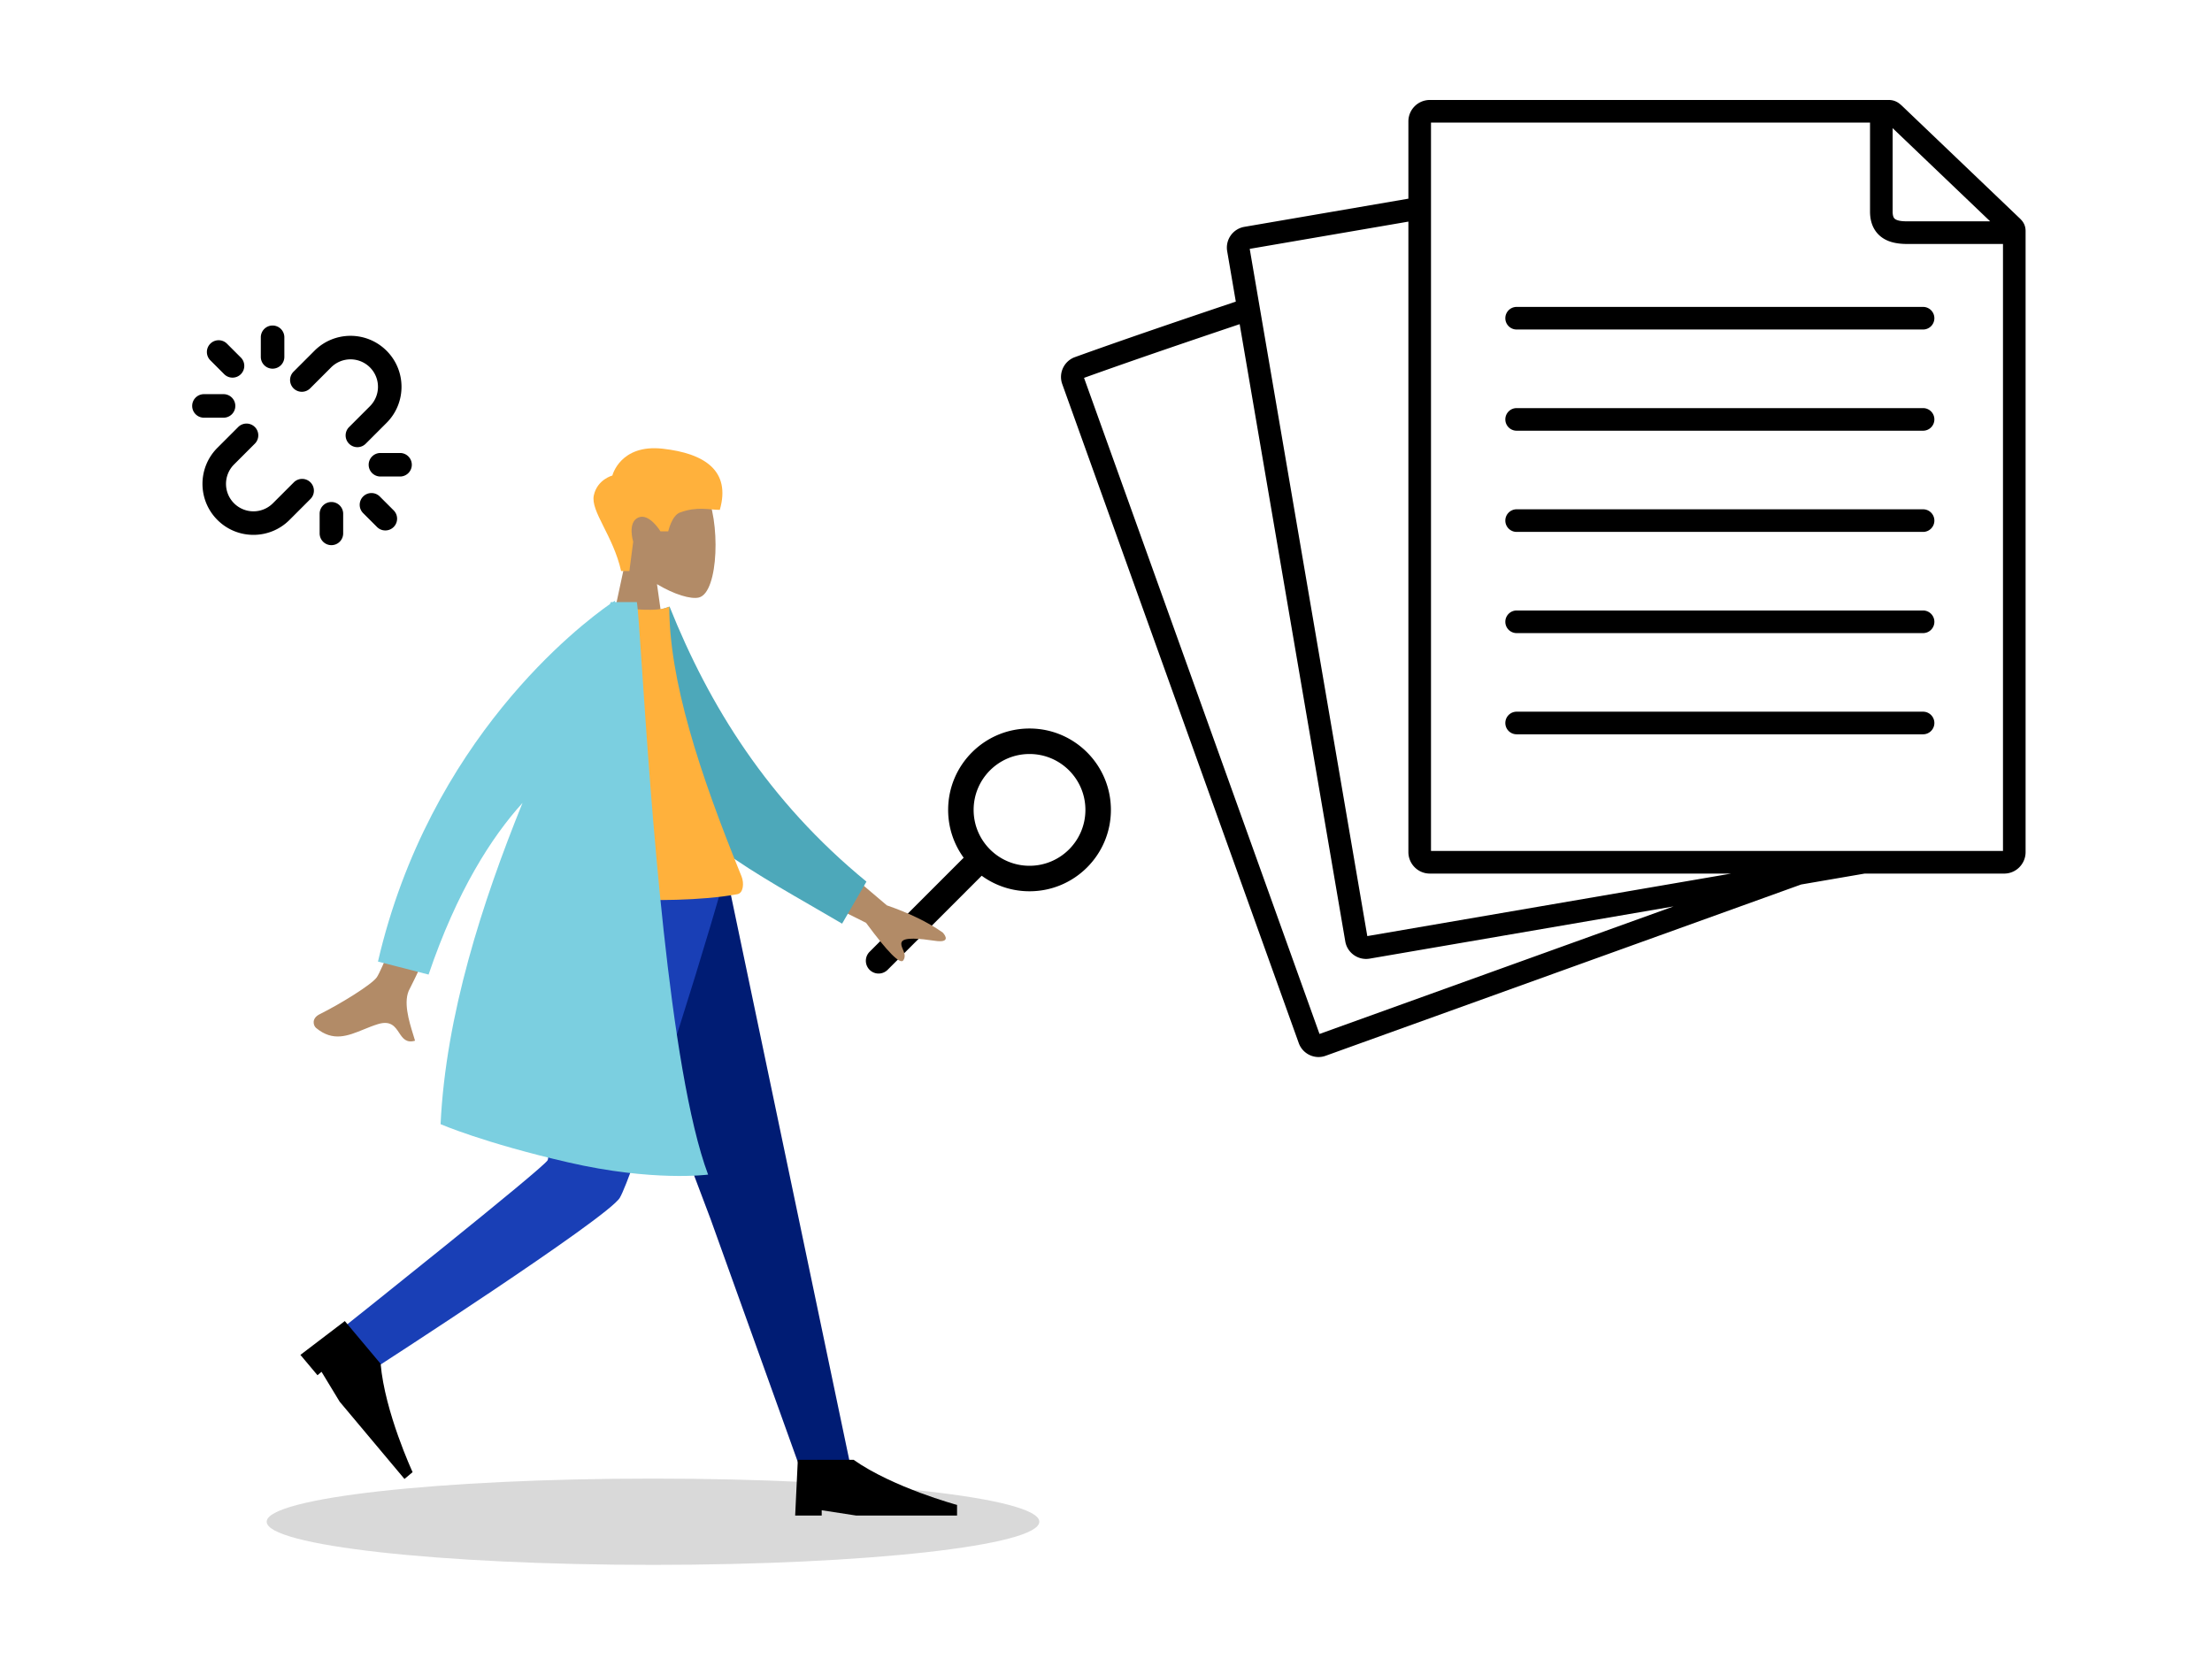 <svg xmlns="http://www.w3.org/2000/svg" width="564" height="423" fill="none"><path fill="#000" fill-rule="evenodd" d="M262.5 192.25c7.87 0 14.25 6.38 14.25 14.25s-6.38 14.25-14.25 14.25-14.25-6.38-14.25-14.25 6.38-14.25 14.25-14.25m20.75 14.25c0-11.46-9.29-20.75-20.75-20.75s-20.75 9.29-20.75 20.75c0 4.557 1.469 8.771 3.959 12.194l-24.007 24.008a3.25 3.25 0 0 0 4.596 4.596l24.008-24.008a20.65 20.65 0 0 0 12.194 3.96c11.46 0 20.75-9.29 20.75-20.75m81.615-175.245v185.717h145.842V62.2h-23.269q-.16 0-.369.004c-1.182.014-3.477.042-5.486-.733-1.222-.47-2.481-1.277-3.412-2.632-.93-1.354-1.363-3.01-1.363-4.885v-22.7zm117.707 1.42v21.28c0 .985.22 1.431.35 1.62.128.186.334.364.735.518.907.35 2.041.347 3.375.344h20.407zm33.899 26.627v-.383c0-.388-.04-.888-.233-1.432a4.1 4.1 0 0 0-.745-1.277 9 9 0 0 0-.67-.692l-.165-.155c-.156-.148-.317-.3-.513-.49l-.024-.024-28.229-26.974-.005-.006-.324-.31c-.44-.424-.915-.882-1.319-1.183a4.4 4.4 0 0 0-1.28-.674 4.5 4.5 0 0 0-1.403-.212H364.557a5.464 5.464 0 0 0-5.456 5.461v19.705l-41.842 7.187-.01.002a5.367 5.367 0 0 0-4.352 6.194l.001.005 2.2 12.858c-13.933 4.698-27.747 9.375-41.021 14.153l-.015.006c-2.752 1.007-4.212 4.055-3.227 6.84l.004.012 26.427 73.614 33.886 94.437.005.015c1 2.743 4.049 4.234 6.856 3.211l.009-.004 121.222-43.665 16.204-2.784h35.568c3.035 0 5.455-2.489 5.455-5.475zM441.41 222.737h-76.853c-3.034 0-5.456-2.489-5.456-5.475V56.505l-40.456 6.949 29.981 175.226zm-14.689 8.372-77.518 13.32-.018.003c-2.886.477-5.663-1.47-6.172-4.374l-.002-.011-26.929-157.394c-13.511 4.557-26.852 9.08-39.681 13.692l26.29 73.234 33.747 94.051zM383.82 81.135a2.883 2.883 0 0 1 2.883-2.882h103.626a2.882 2.882 0 1 1 0 5.764H386.703a2.883 2.883 0 0 1-2.883-2.882m0 25.802a2.883 2.883 0 0 1 2.883-2.882h103.626a2.882 2.882 0 0 1 0 5.765H386.703a2.883 2.883 0 0 1-2.883-2.883m0 25.802a2.883 2.883 0 0 1 2.883-2.882h103.626a2.882 2.882 0 0 1 0 5.765H386.703a2.883 2.883 0 0 1-2.883-2.883m0 25.803a2.883 2.883 0 0 1 2.883-2.883h103.626a2.882 2.882 0 0 1 0 5.765H386.703a2.883 2.883 0 0 1-2.883-2.882m0 25.802a2.88 2.88 0 0 1 2.883-2.882h103.626a2.882 2.882 0 1 1 0 5.764H386.703a2.88 2.88 0 0 1-2.883-2.882M69.5 83a3 3 0 0 1 3 3v5a3 3 0 1 1-6 0v-5a3 3 0 0 1 3-3m10.682 6.433c5.077-5.077 13.308-5.077 18.385 0l-2.122 2.122 2.122-2.122c5.077 5.077 5.077 13.308 0 18.385l-5.303 5.303a3 3 0 1 1-4.243-4.242l5.303-5.304a7 7 0 1 0-9.9-9.9l-5.303 5.304a3 3 0 1 1-4.242-4.242zl2.121 2.122zM53.629 87.63a3 3 0 0 1 4.242 0l3.536 3.535a3 3 0 0 1-4.243 4.243L53.63 91.87a3 3 0 0 1 0-4.242M49 103.5a3 3 0 0 1 3-3h5a3 3 0 1 1 0 6h-5a3 3 0 0 1-3-3m15.98 5.379a3 3 0 0 1 0 4.242l-5.304 5.304a7 7 0 0 0 0 9.899 7 7 0 0 0 9.9 0l5.303-5.303a3 3 0 1 1 4.242 4.242l-5.303 5.304c-5.077 5.077-13.308 5.077-18.385 0s-5.077-13.308 0-18.385l5.304-5.303a3 3 0 0 1 4.242 0M94 118.5a3 3 0 0 1 3-3h5a3 3 0 1 1 0 6h-5a3 3 0 0 1-3-3m-1.407 8.093a3 3 0 0 1 4.243 0l3.535 3.536a2.999 2.999 0 1 1-4.242 4.242l-3.536-3.535a3 3 0 0 1 0-4.243M84.5 128a3 3 0 0 1 3 3v5a3 3 0 1 1-6 0v-5a3 3 0 0 1 3-3" clip-rule="evenodd"/><path fill="#000" d="M166.5 399c54.4 0 98.5-4.925 98.5-11s-44.1-11-98.5-11S68 381.925 68 388s44.1 11 98.5 11" opacity=".15"/><path fill="#B28B67" fill-rule="evenodd" d="M167.515 148.944c4.382 2.643 8.687 3.92 10.708 3.398 5.068-1.307 5.534-19.857 1.613-27.17-3.921-7.312-24.079-10.5-25.096 3.989-.352 5.029 1.758 9.517 4.876 13.179l-5.591 26.073h16.24z" clip-rule="evenodd"/><path fill="#FFB13C" fill-rule="evenodd" d="M158.37 145.603c-2.038-9.074-7.845-15.258-6.958-19.314.887-4.055 4.727-5.044 4.727-5.044s1.986-8.04 12.812-6.839 17.434 5.699 14.58 15.598c-2.623 0-5.789-.95-10.168.677-2.084.774-2.981 4.8-2.981 4.8h-1.979s-2.88-4.778-5.68-3.512c-2.8 1.267-1.273 6.153-1.273 6.153l-.975 7.481z" clip-rule="evenodd"/><path fill="#001C74" fill-rule="evenodd" d="m148.613 224.609 32.536 86.14 22.804 63.489h13.004l-31.348-149.629z" clip-rule="evenodd"/><path fill="#193FB6" fill-rule="evenodd" d="M140.573 224.609c-.354 29.557-.098 69.349-.922 71.192s-51.26 41.983-51.26 41.983l6.702 11.403s59.879-38.637 62.941-43.784c3.061-5.148 18.441-52.518 26.443-80.794z" clip-rule="evenodd"/><path fill="#000" fill-rule="evenodd" d="m76.597 345.458 11.32-8.621 9.134 10.892c1.054 12.316 8.151 27.626 8.151 27.626l-2.073 1.74-16.528-19.708-4.618-7.613-1.037.87zm126.149 40.967.677-14.218h14.21c10.107 7.109 26.39 11.51 26.39 11.51v2.708h-25.714l-8.796-1.354v1.354z" clip-rule="evenodd"/><path fill="#B28B67" fill-rule="evenodd" d="M96.08 249.174c2.523-3.709 17.121-43.16 17.121-43.16l11.985 1.741s-19.297 41.892-20.691 44.31c-1.81 3.141-.209 8.3.877 11.797.168.542.324 1.043.452 1.491-2.281.659-3.148-.647-4.063-2.024-1.034-1.556-2.127-3.202-5.385-2.209-1.258.384-2.467.877-3.649 1.359-4.08 1.663-7.83 3.192-12.135-.382-.683-.567-1.258-2.419.912-3.499 5.405-2.689 13.342-7.61 14.575-9.424m130.042-18.336-20.426-17.327-5.583 11.44 20.704 10.339q8.303 11.264 9.497 9.572c.671-.952.266-1.915-.108-2.802-.291-.691-.562-1.335-.29-1.893.621-1.273 4.662-.851 8.48-.288 3.818.564 2.818-1.223 1.952-2.131q-5.631-3.931-14.226-6.91" clip-rule="evenodd"/><path fill="#4DA8BA" fill-rule="evenodd" d="m163.293 157.127 7.426-2.458c10.074 25.18 25.098 49.543 50.2 70.121l-6.207 10.716c-22.061-13.003-42.945-23.104-51.419-42.615-2.844-6.549-.232-27.934 0-35.764" clip-rule="evenodd"/><path fill="#FFB13C" fill-rule="evenodd" d="M137.787 227.993s31.91 3.385 50.233 0c1.514-.28 1.752-2.815 1.051-4.536-10.93-26.795-18.425-50.176-18.425-68.787-3.008 1.517-10.529.455-10.529.455-13.475 19.18-19.669 41.186-22.33 72.868" clip-rule="evenodd"/><path fill="#7BCFE0" fill-rule="evenodd" d="M156.255 153.517c.347-.234.531-.351.531-.351l-.02.351h5.616c.282 1.661.695 7.815 1.298 16.79 2.19 32.611 6.881 102.457 16.865 129.187 0 0-14.001 1.871-35.654-3.118-21.653-4.99-32.557-9.746-32.557-9.746 1.329-27.796 10.595-56.475 20.893-81.91-7.913 8.744-16.706 22.435-23.954 43.769l-12.904-3.314c13.15-56.694 51.675-85.934 59.152-91.154l.218-.504z" clip-rule="evenodd"/></svg>